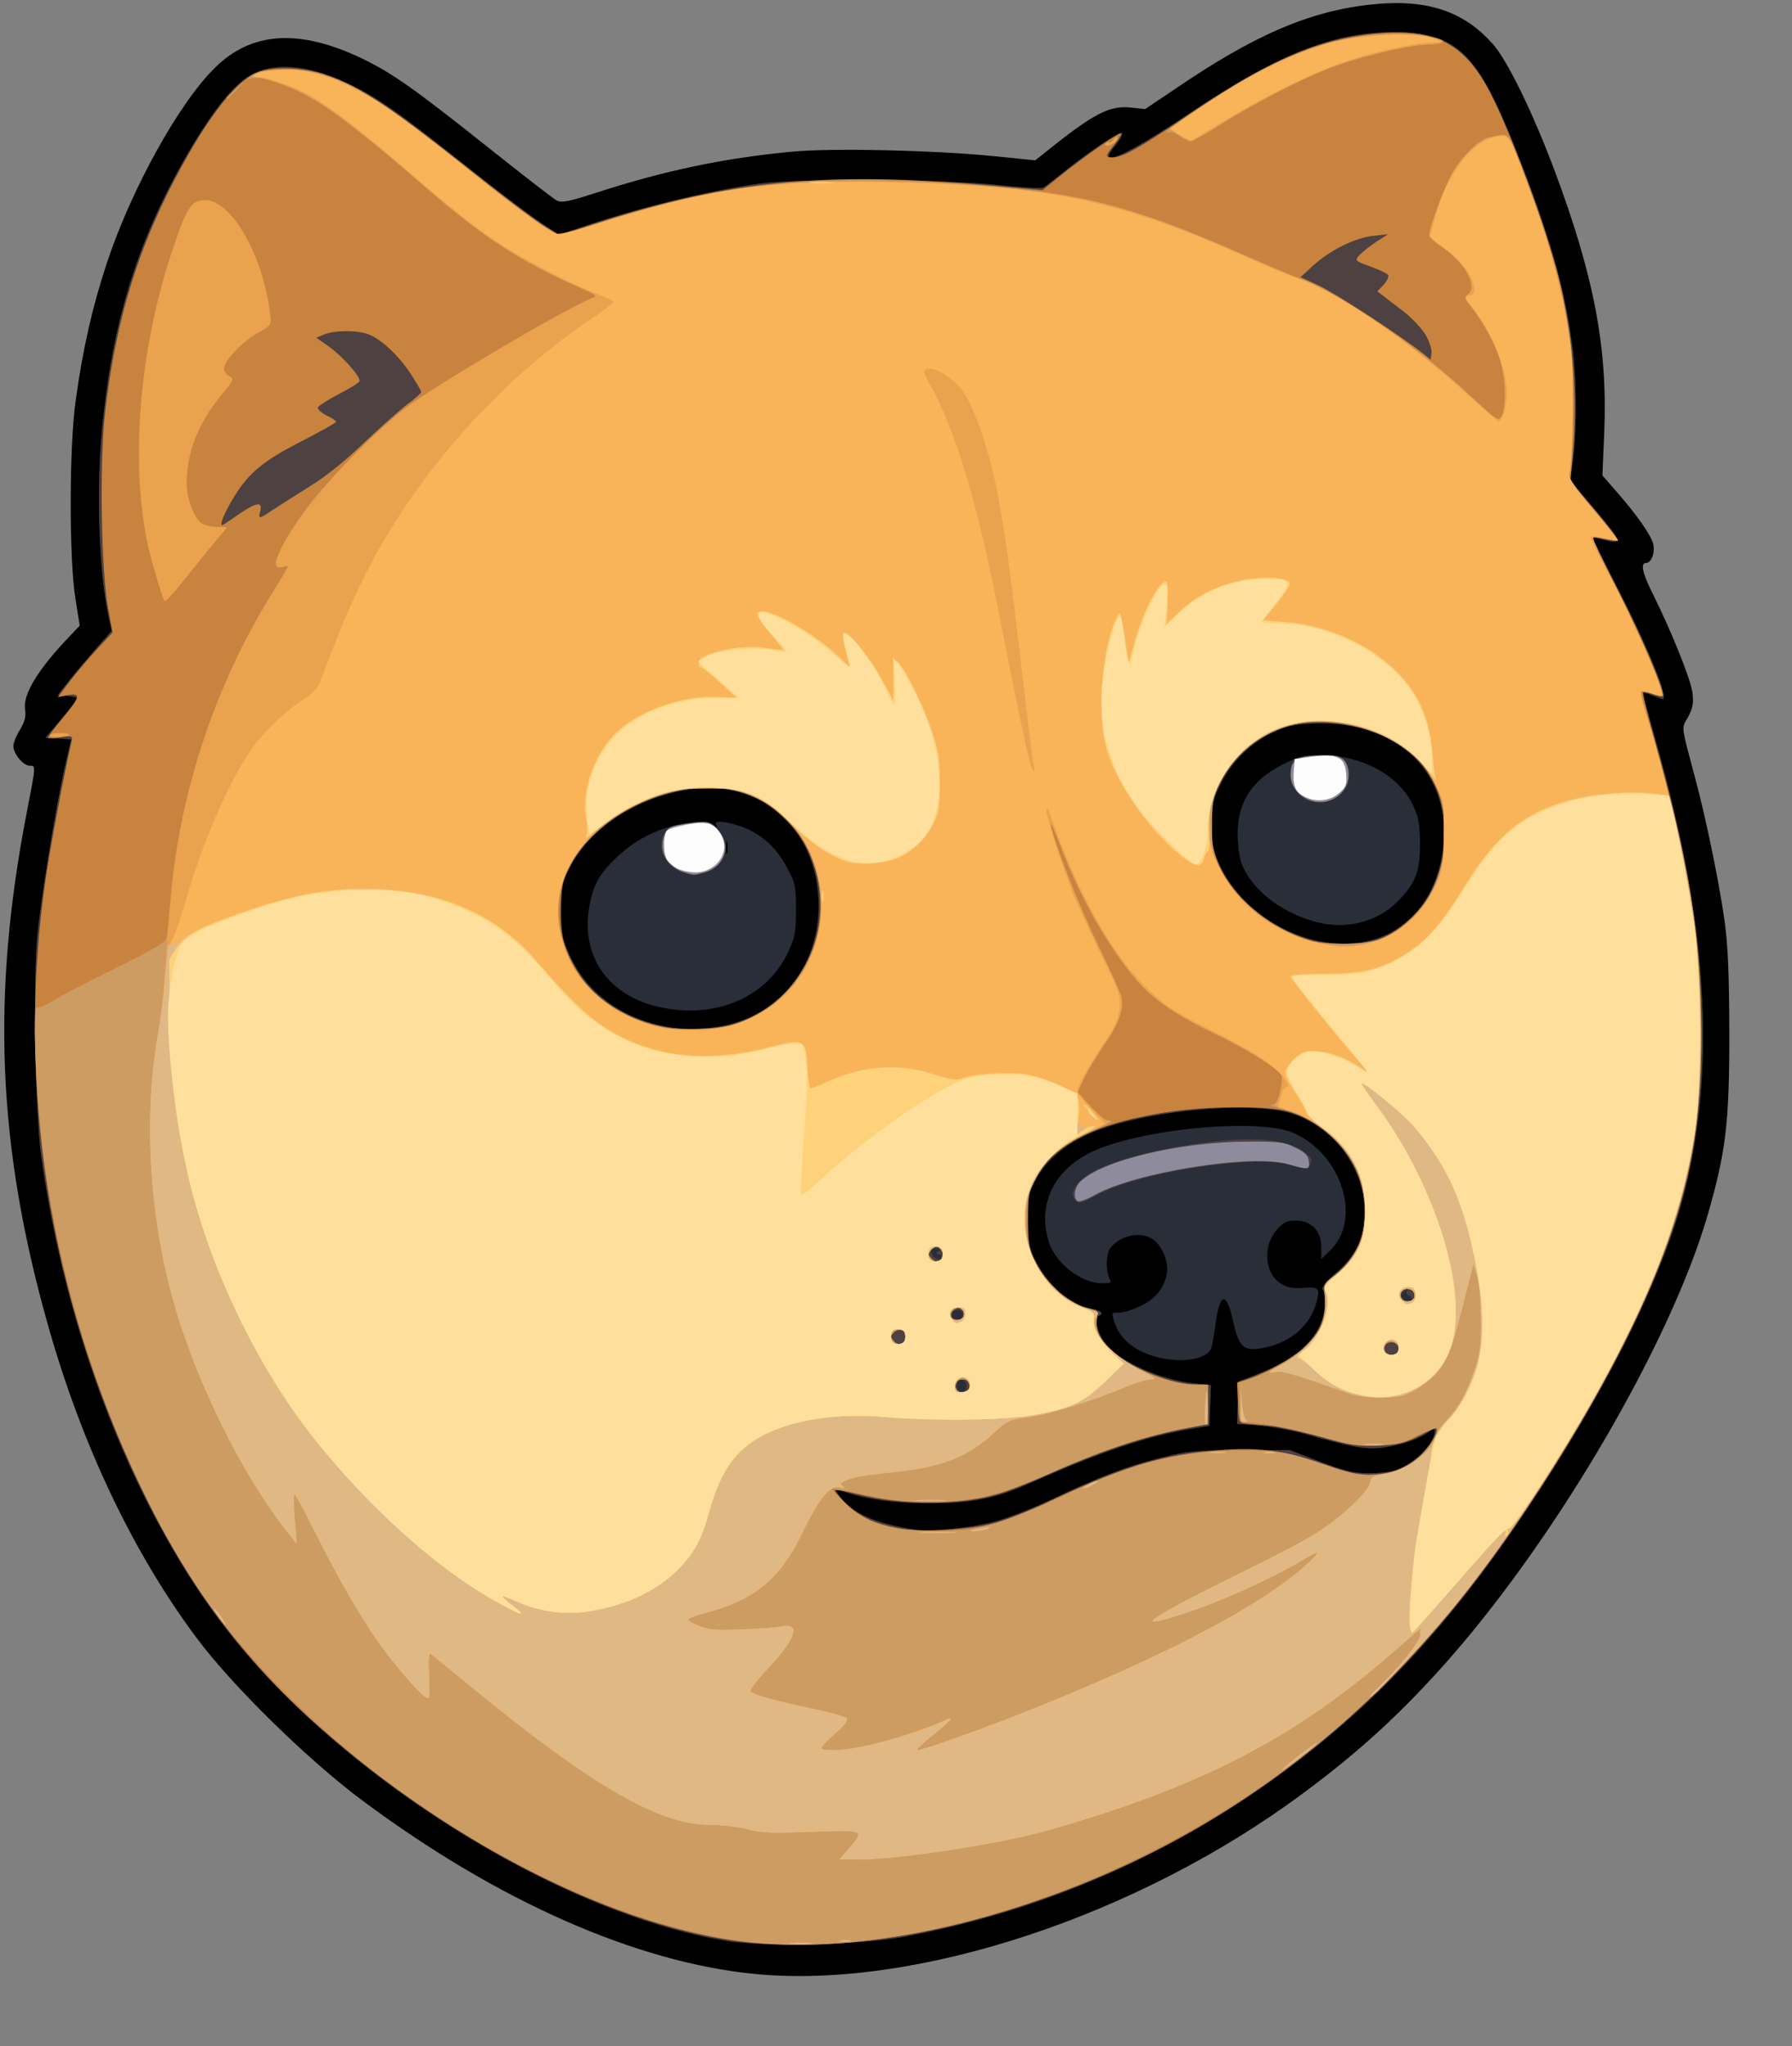 <?xml version="1.0" encoding="utf-8"?>
<!-- Generator: Adobe Illustrator 27.4.0, SVG Export Plug-In . SVG Version: 6.00 Build 0)  -->
<svg version="1.1" baseProfile="tiny" id="Layer_1" xmlns="http://www.w3.org/2000/svg" xmlns:xlink="http://www.w3.org/1999/xlink"
	 x="0px" y="0px" viewBox="0 0 672 767" overflow="visible" xml:space="preserve">
<rect x="0" y="0" width="672" height="767" fill="#808080" stroke="none"/>
<path d="M283.2,739.9c-44.5-4.3-96.7-27.3-147.4-65.1c-20.3-15.1-48.8-43-62.1-60.9c-24.1-32.3-43.4-73.1-56.1-118.6
	C-1,428.8-3.2,372.9,10,304.7c3.5-18,3.5-17.7,1.1-17.7S5,282.5,5,279.6c0-1.1,1.1-3.9,2.5-6.1c1.8-3,2.3-4.9,1.9-7.6
	c-0.9-5.6,4.9-15.1,16.7-27.4l3.8-4l-1.6-10c-2.4-14.4-2.4-57.3,0.1-74.5c2.7-19.5,6.3-35.2,11.7-51.5c9.1-27.5,27-59.9,40.5-73.1
	c13.7-13.6,31.6-14.7,55.1-3.5c11.4,5.5,19.6,11.3,46.9,33c13.2,10.5,24.9,19.6,26.1,20.2c1.9,1,4.2,0.6,15-2.9
	c25.7-8.3,47.7-12.9,72.8-15.3c14.9-1.5,53.7-0.6,75.9,1.6l15.8,1.6l3.8-3c18-14.5,24-17.6,31.9-16.8l5.5,0.6l15.5-10.4
	C474,11.1,495.2,2.8,519,1.3c17.8-1.1,30.7,3.7,40.9,15.3c5.4,6.1,14.9,25.6,22.9,46.9c14.9,39.7,20.1,66.7,18.8,98.4l-0.7,16.3
	l5.4,6.2c7.3,8.3,12.7,16,13.6,19.3c0.9,3.2-0.6,7.3-2.6,7.3c-2.2,0-1.5,3.7,2.6,11.8c7.1,14.3,14.2,32,14.8,37c0.4,4,0.1,5.7-1.7,9
	c-2.5,4.5-2.8,2.2,2.9,23.7c4,15,8.6,37.4,10.8,52.5c1.3,9.7,1.7,19.1,1.8,42.5c0,33.5-1.3,44.1-8,67.5
	c-13.7,47.5-55.9,120-97.2,167c-17.3,19.6-33.1,34.2-54.3,49.9C426.8,718.2,343.4,745.7,283.2,739.9L283.2,739.9z"/>
<path fill="#2A2E39" d="M272.6,727.5c-63.9-10.4-147.5-63.1-190.1-120C49,562.7,24.6,499.3,15.4,433c-2.1-15.8-3-63.8-1.5-81.2
	c1.4-14.6,6.7-47.8,10.4-64.2l2.4-10.5l-4.8-0.3l-4.8-0.3l5.9-7c3.3-3.8,5.9-7.3,6-7.7c0-0.4-1.6-0.8-3.6-1l-3.7-0.3L26,255
	c2.4-3,7-8.4,10.1-12l5.8-6.5l-1.4-6.5c-3.3-15.9-4.3-44.4-2.5-66c3.7-43.3,13.9-75.6,34.5-110c8.2-13.5,14.9-21.7,20.6-25.3
	c8.9-5.5,21.7-4.7,36.7,2.3c11.5,5.4,19.5,10.9,42.5,29.3c10.9,8.7,23.8,18.5,28.5,21.8l8.7,6l9-3.1c21.7-7.3,46.3-13.3,66.5-16.2
	c14-1.9,67.8-1.6,88.8,0.5c9,1,16.9,1.4,17.5,1c0.7-0.4,4.1-3,7.7-5.9c10.1-8.1,21.4-15.6,21.8-14.4c0.2,0.5-1,2.7-2.7,4.7
	c-7.4,8.9,3.6,4.1,27.9-12.2c34.7-23.3,56.6-31.5,80.7-30.3c20.1,1,27.8,9,41.3,42.8c12.4,30.9,18.7,52.7,21.5,73.8
	c1.8,13.4,1.9,31.6,0.4,43l-1.1,8.2l9.5,11.2c10.1,12,10.4,13.2,2.3,10.9c-2-0.5-3.6-0.8-3.6-0.6s4.2,8.6,9.4,18.7
	c11.8,22.8,19.5,41.8,17.1,41.8c-0.3,0-2.1-0.7-4-1.4c-1.9-0.8-3.5-1.2-3.5-0.8c0,0.4,2.3,8.6,5,18.2c21.9,76.6,23.4,136.8,4.7,188
	c-10.7,29.3-28.8,63.3-53,99.5c-28.1,42.1-54.8,71.2-89.2,97c-43.1,32.3-92.4,53.9-145.5,63.6C322.9,728.9,286.1,729.7,272.6,727.5z
	 M372.4,570.5c5.1-1.3,14.8-5.1,22.1-8.5c17.3-8.3,28.3-12.5,41.3-15.7c9.6-2.4,12.6-2.7,29.2-2.7l18.5-0.1l11.5,4.4
	c9.5,3.6,12.7,4.3,18.5,4.3c3.9,0,8.4-0.5,10-1.1c7.4-2.9,14.5-10.1,14.5-14.6c0-1.7-0.1-1.7-1.9-0.1c-2.9,2.7-11.8,5.6-18.5,6.3
	c-6.3,0.5-10.1-0.2-28.1-5.2c-4.9-1.4-12.7-2.8-17.3-3.2l-8.3-0.6l0.3-7.9l0.3-8l7-2.7c12.3-4.8,20.2-11,23.6-18.6
	c2-4.3,2.5-11.5,0.9-13.1c-0.6-0.6,1-2.7,4.9-6.2c8.2-7.2,10.6-12.3,10.6-23.3c0-7.8-0.3-9.1-3.8-16.1
	c-5.7-11.7-15.8-19.4-28.6-21.8c-12.3-2.3-39.1-0.2-57.7,4.5c-16.4,4.2-27.8,11.7-33.2,22c-2.4,4.4-2.7,6.2-2.7,14.5
	c0,7.7,0.4,10.4,2.2,14.3c4.6,10,13.4,17.9,21.4,19.2c3.8,0.7,5.1,1.9,2.8,2.7c-2,0.7-0.2,7,3,10.9c5.3,6.4,20.4,13.1,32.5,14.4
	l6.7,0.7l-0.3,7.6l-0.3,7.6l-7,1.2c-16.6,2.8-32.6,8.1-60,20.2c-13.5,6-22.4,7.7-39,7.6c-13.2,0-24.6-1.8-32.9-5
	c-1.9-0.7-1.9-0.6,0.2,2.3c4.6,6.5,13.6,10.5,28.7,12.7C349.3,574.2,363.4,572.8,372.4,570.5L372.4,570.5z M269,384.9
	c22.6-3.5,38-22,38-45.3c0-28.6-21.3-47.8-48.6-43.7c-20,3-37.6,14.6-45.1,29.9c-2.5,5.1-2.8,6.8-2.8,15.7c0,9.3,0.3,10.5,3.4,17.2
	C222.9,377.9,245.5,388.7,269,384.9L269,384.9z M520.5,350.1c11.1-5.5,18.5-16.6,20.5-30.9c4.1-29-16.5-49.4-48.6-48
	c-7.7,0.3-10.1,0.9-15.5,3.5c-8.2,4.1-15.2,11-19.2,19.3c-2.9,5.8-3.2,7.4-3.2,15.5c0,8.3,0.3,9.6,3.4,15.9
	C469.4,348.2,499.8,360.3,520.5,350.1L520.5,350.1z"/>
<path fill="#2A2E39" d="M434.7,508.9c-8.5-2-14.5-6.6-16.6-12.8c-1.4-4.4-1.5-4.1,1.7-4.1c1.5,0,5.1-1.1,7.9-2.5
	c5.6-2.6,8.8-6.6,9.9-12.3c0.8-4.1-1.9-10.5-5.4-12.8c-4.6-3-12.1-1.4-15.9,3.5c-1.5,2-1.7,8.5-0.3,11.2c1,1.7,0.7,1.9-2.6,1.9
	c-8.1,0-17.8-7.6-20.2-15.9c-4.1-13.5,1.8-26.1,15.5-33c17.8-8.9,63.2-13.3,76.5-7.4c18.1,8.1,25.6,32.4,13.6,44l-3.3,3.2v-4.4
	c0-6.1-3.7-10-9.6-10c-3.4,0-4.6,0.6-6.9,3.2c-5.6,6.2-4.9,16.5,1.3,20.4c2.4,1.5,4.4,1.9,8.4,1.6c5.9-0.4,6.4,0.1,5,5.3
	c-2.3,8.7-9.3,14.9-19.3,17.1c-7.8,1.7-9.7,0.2-11.9-9.5c-2.5-11.5-4.9-11.5-6.6,0c-0.5,3.8-1.2,7.9-1.5,9.2
	C453.5,509.2,444.2,511.1,434.7,508.9L434.7,508.9z"/>
<path fill="#2A2E39" d="M247.4,377.5c-19.3-4.2-29.7-19.1-26.4-37.7c1.5-8.3,3.8-12.3,10.2-18.4c8.1-7.7,17.4-11.9,28.5-13.1
	c4.6-0.4,6.7-0.2,8,0.8c1.4,1.2,1.6,1.2,0.8,0c-1.4-2.3,7.9-0.6,13.7,2.6c5.8,3.2,9.8,7.4,13.5,14.6c2.5,4.6,2.8,6.3,2.8,14.7
	c0,8.3-0.4,10.3-2.8,15.6C287.7,373.8,268.5,382.1,247.4,377.5L247.4,377.5z M272.7,315.8c-0.2-1.3-0.4-0.5-0.4,1.7
	c-0.1,2.2,0.1,3.2,0.4,2.3C272.9,318.8,272.9,317,272.7,315.8z"/>
<path fill="#2A2E39" d="M493.3,345.5c-11.6-3.2-21.1-9.9-26-18.3c-2-3.3-2.7-6.2-3.1-11.7c-0.9-13.6,4.5-22.8,16.9-29
	c5.8-3,7.9-3.5,13.6-3.5c16.2,0,30.2,7.7,35.4,19.3c1.9,4.2,2.4,6.9,2.4,14.2c0,10.4-1.8,14.8-8.6,21.6
	C516.3,345.7,504.3,348.6,493.3,345.5L493.3,345.5z"/>
<path fill="#4E4141" d="M272.6,727.5c-63.9-10.4-147.5-63.1-190.1-120C49,562.7,24.6,499.3,15.4,433c-2.1-15.8-3-63.8-1.5-81.2
	c1.4-14.6,6.7-47.8,10.4-64.2l2.4-10.5l-4.8-0.3l-4.8-0.3l5.9-7c3.3-3.8,5.9-7.3,6-7.7c0-0.4-1.6-0.8-3.6-1l-3.7-0.3L26,255
	c2.4-3,7-8.4,10.1-12l5.8-6.5l-1.4-6.5c-3.3-15.9-4.3-44.4-2.5-66c3.7-43.3,13.9-75.6,34.5-110c8.2-13.5,14.9-21.7,20.6-25.3
	c8.9-5.5,21.7-4.7,36.7,2.3c11.5,5.4,19.5,10.9,42.5,29.3c10.9,8.7,23.8,18.5,28.5,21.8l8.7,6l9-3.1c21.7-7.3,46.3-13.3,66.5-16.2
	c14-1.9,67.8-1.6,88.8,0.5c9,1,16.9,1.4,17.5,1c0.7-0.4,4.1-3,7.7-5.9c10.1-8.1,21.4-15.6,21.8-14.4c0.2,0.5-1,2.7-2.7,4.7
	c-7.4,8.9,3.6,4.1,27.9-12.2c34.7-23.3,56.6-31.5,80.7-30.3c20.1,1,27.8,9,41.3,42.8c12.4,30.9,18.7,52.7,21.5,73.8
	c1.8,13.4,1.9,31.6,0.4,43l-1.1,8.2l9.5,11.2c10.1,12,10.4,13.2,2.3,10.9c-2-0.5-3.6-0.8-3.6-0.6s4.2,8.6,9.4,18.7
	c11.8,22.8,19.5,41.8,17.1,41.8c-0.3,0-2.1-0.7-4-1.4c-1.9-0.8-3.5-1.2-3.5-0.8c0,0.4,2.3,8.6,5,18.2c19.1,66.9,22.6,120.4,10.9,168
	c-7.7,31.3-29.1,74.3-59.2,119.5c-28.1,42.1-54.8,71.2-89.2,97c-43.1,32.3-92.4,53.9-145.5,63.6
	C322.9,728.9,286.1,729.7,272.6,727.5z M372.4,570.5c5.1-1.3,14.8-5.1,22.1-8.5c17.3-8.3,28.3-12.5,41.3-15.7
	c9.6-2.4,12.6-2.7,29.2-2.7l18.5-0.1l11.5,4.4c9.5,3.6,12.7,4.3,18.5,4.3c3.9,0,8.4-0.5,10-1.1c7.4-2.9,14.5-10.1,14.5-14.6
	c0-1.7-0.1-1.7-1.9-0.1c-2.9,2.7-11.8,5.6-18.5,6.3c-6.3,0.5-10.1-0.2-28.1-5.2c-4.9-1.4-12.7-2.8-17.3-3.2l-8.3-0.6l0.3-7.9l0.3-8
	l7-2.7c12.3-4.8,20.2-11,23.6-18.6c2-4.3,2.5-11.5,0.9-13.1c-0.6-0.6,1-2.7,4.9-6.2c6.9-6,9.8-11.5,10.7-19.8
	c1.7-16.5-9.1-33.2-25.6-39.5c-15.7-6-61.1-1.4-79.9,8.1c-8,4-14.5,10-17.9,16.5c-2.4,4.4-2.7,6.2-2.7,14.5c0,7.7,0.4,10.4,2.2,14.3
	c4.6,10,13.4,17.9,21.4,19.2c3.8,0.7,5.1,1.9,2.8,2.7c-2,0.7-0.2,7,3,10.9c5.3,6.4,20.4,13.1,32.5,14.4l6.7,0.7l-0.3,7.6l-0.3,7.6
	l-7,1.2c-16.6,2.8-32.6,8.1-60,20.2c-13.5,6-22.4,7.7-39,7.6c-13.2,0-24.6-1.8-32.9-5c-1.9-0.7-1.9-0.6,0.2,2.3
	c4.6,6.5,13.6,10.5,28.7,12.7C349.3,574.2,363.4,572.8,372.4,570.5z M362.5,519.4c0-1-0.8-2-1.7-2.2c-1.8-0.3-2.6,2.7-1.1,4.2
	C360.9,522.5,362.5,521.4,362.5,519.4L362.5,519.4z M361,492.4c0-0.8-0.9-1.4-2-1.4c-2.2,0-2.8,2.6-0.7,3.3
	C359.9,494.9,361,494.2,361,492.4z M529.4,487.1c0.3-0.5-0.1-1.2-1-1.5s-1.2-1.1-0.8-1.8c0.5-0.9,0.2-0.9-0.9,0.1
	c-1.3,1-1.5,1.7-0.6,2.7C527.4,488.2,528.6,488.4,529.4,487.1L529.4,487.1z M353,471c0-0.5-0.6-1-1.2-1c-0.9,0-0.8-0.4,0.2-1
	c1.2-0.8,1.1-1-0.7-1c-2.5,0-2.6,0.1-1.7,2.4C350.3,472.1,353,472.6,353,471L353,471z M269,384.9c22.6-3.5,38-22,38-45.3
	c0-28.6-21.3-47.8-48.6-43.7c-20,3-37.6,14.6-45.1,29.9c-2.5,5.1-2.8,6.8-2.8,15.7c0,9.3,0.3,10.5,3.4,17.2
	C222.9,377.9,245.5,388.7,269,384.9L269,384.9z M520.5,350.1c11.1-5.5,18.5-16.6,20.5-30.9c4.1-29-16.5-49.4-48.6-48
	c-7.7,0.3-10.1,0.9-15.5,3.5c-8.2,4.1-15.2,11-19.2,19.3c-2.9,5.8-3.2,7.4-3.2,15.5c0,8.3,0.3,9.6,3.4,15.9
	C469.4,348.2,499.8,360.3,520.5,350.1L520.5,350.1z"/>
<path fill="#4E4141" d="M403,449.5c-2-2.4,0.2-6,5.7-9.6c7.7-4.8,25.4-9.5,45.3-11.9c17-2,28.9-0.8,34.7,3.6
	c3.5,2.7,3.7,3.1,2.4,5.3c-0.7,1.1-2.1,1-8.2-0.4c-5.5-1.2-9.5-1.5-15.9-1c-22.5,1.7-44.3,6.5-55,12.1
	C404.6,451.5,404.7,451.5,403,449.5z"/>
<path fill="#4E4141" d="M255.4,326.6c-3.8-1.7-7.4-6.1-7.4-9.2c0-5.2,1.6-7.2,7-8.3c8.2-1.8,10.8-1.4,14.1,1.8
	c5.1,5.2,3.3,12.8-3.7,15.7C261.3,328.3,259.4,328.3,255.4,326.6z"/>
<path fill="#4E4141" d="M490.4,300c-3.5-1.4-6.4-5.9-6.4-9.9c0-5.9,1-6.5,9.9-6.9c7-0.4,8.1-0.2,10,1.7c2.5,2.5,2.8,7.7,0.5,10.9
	C501.4,300.2,495.3,302,490.4,300L490.4,300z"/>
<path fill="#C8833E" d="M276,727.5c-49.8-7-111-39-160.4-83.9c-25.9-23.7-45.6-50.7-62.7-86.1c-34.6-71.8-47-150.8-35.8-228
	c1.7-11.3,6.7-38.4,9.7-51.4c0.5-2.3,0.4-2.4-4.2-1.7c-2.5,0.4-4.6,0.4-4.6,0.1c0-0.4,2.5-3.7,5.5-7.3c6.6-8,7-9.6,1.8-8.6l-3.6,0.7
	l4.7-6.2c2.6-3.4,7.2-8.8,10.3-12.1l5.5-5.9l-1.7-9.3c-2.6-14-3.2-55.1-1.1-73.2c3.7-31.7,10.9-56.8,23.7-82.6
	C75.4,47.5,87,31.6,95.8,27.4c5.4-2.6,17.8-2.3,26.2,0.6c13.5,4.5,24.1,11.7,62.7,42.3c7.8,6.1,16.6,12.7,19.6,14.5l5.5,3.3
	l14.3-4.6c49.8-16,85.8-19.4,148.1-13.9l18.7,1.7l6.8-5.5C406.2,59,419,50,420.2,50c0.6,0-0.4,1.8-2.1,3.9c-3.7,4.6-3.8,5.1-0.8,5.1
	c3.9-0.1,9.7-3.3,29.1-16.4C478,21.3,496,13.9,519.5,12.3c19.7-1.2,30.5,5,39.6,23c7.8,15.2,20.8,50.5,25.4,68.6
	c5.4,21.3,7.2,45,5.2,67.6l-0.8,9l9.2,10.8c5,6,8.9,11,8.6,11.3c-0.2,0.3-2.4,0-4.8-0.5c-2.4-0.5-4.5-0.8-4.7-0.6
	c-0.2,0.1,4,8.7,9.2,18.9c9.6,18.9,18.2,39.3,17.1,40.4c-0.3,0.3-2,0.1-3.7-0.6c-1.8-0.6-3.4-1-3.6-0.7c-0.3,0.3,1.3,7.1,3.6,15.2
	C633.7,324.1,638,351,638,387.2c0,38.4-5.5,64.4-21.2,99.8c-12,27.1-30.6,59.2-52.2,90c-50.5,72-115.5,119.1-195.1,141.5
	C335.8,728,302.6,731.2,276,727.5L276,727.5z M372.3,571.1c4.3-1.1,14-4.9,21.5-8.5c26.4-12.4,40-16.7,59.5-18.7
	c17.3-1.7,26.4-0.7,42.5,4.7c12.1,4.1,14.4,4.6,19.7,4.1c7.4-0.7,12.3-2.7,17.1-6.9c3.3-2.9,7.1-9.4,6.1-10.4
	c-0.2-0.2-3.2,1-6.6,2.8c-5.3,2.7-7.5,3.3-15,3.6c-7.8,0.4-10.2,0-21.7-3.2c-7.1-2-15.8-3.9-19.4-4.2s-7.6-0.7-9-0.8
	c-2.4-0.3-2.5-0.6-2.8-7.8l-0.3-7.6l3.8-1.2c6.4-2.1,16.6-7.6,21-11.4c5.9-5.2,8.6-11.1,8.1-18.5c-0.3-5.9-0.3-6,3.7-9.1
	c8.5-6.7,12-15,11.3-26.6c-1-16-12.7-30.1-28.7-34.8c-7.2-2.1-28.3-2.1-43-0.1c-28.6,4-45,12.1-52.3,25.7c-2,3.7-2.3,5.7-2.3,14.8
	c0,9.1,0.3,11.1,2.5,15.5c1.3,2.8,4.2,7,6.5,9.4c3.9,4.2,12.2,9.1,15.7,9.1c1.3,0,1.6,0.7,1.1,3.3c-0.7,4.3,1.4,8.3,6.4,12.7
	c6.9,6.1,22.1,12,31.1,12h4.2v7.5v7.4l-3.7,0.6c-17.4,3-34.6,8.5-54.8,17.5c-7.1,3.2-16.1,6.8-20,7.9c-14.6,4.4-36,4.4-53,0.1
	c-4.3-1.1-8.1-1.7-8.4-1.4s1.8,2.8,4.6,5.4c5.3,4.9,10.8,7.3,20.1,9C345.4,574.4,363.6,573.4,372.3,571.1L372.3,571.1z M363.3,520.8
	c0.7-2.1-0.4-3.8-2.3-3.8c-2.3,0-3.4,1.6-2.6,3.5C359.1,522.3,362.7,522.5,363.3,520.8z M524.5,505.5c0-2.2-3.1-3.3-4.7-1.7
	c-1.7,1.7-0.1,4.4,2.4,4C523.7,507.6,524.5,506.8,524.5,505.5z M338.4,503.4c2.1-0.8,2-4-0.1-4.8c-0.9-0.4-2.3,0-3.1,0.8
	c-1.3,1.2-1.3,1.8-0.2,3C336.4,504.2,336.3,504.2,338.4,503.4L338.4,503.4z M361.8,492.7c0.2-0.9-0.4-2-1.2-2.3
	c-2.1-0.8-4.6,1.3-3.9,3.2C357.5,495.6,361.4,494.9,361.8,492.7L361.8,492.7z M530.5,485.5c0-2.2-3.1-3.3-4.7-1.7
	c-1.7,1.7-0.1,4.4,2.4,4C529.7,487.6,530.5,486.8,530.5,485.5z M353.7,471.4c0.3-0.8-0.2-2.3-1.1-3.2c-1.5-1.5-1.7-1.5-3.3,0
	c-1.3,1.4-1.4,2-0.3,3.2C350.6,473.4,352.9,473.4,353.7,471.4L353.7,471.4z M271.2,384.9c27.1-5.6,43.1-34.5,33.8-61.3
	c-2.5-7.4-5.9-12.4-12.4-18.3c-6.8-6.2-14.4-9.4-24.1-10c-20.8-1.4-45.3,11.6-54.5,28.9c-2.9,5.4-3.5,7.5-3.8,15
	c-0.5,10.4,1.3,17.2,6.9,25.9C227.2,380.7,250.5,389.2,271.2,384.9L271.2,384.9z M520.2,350.7c6.2-3,13.5-10.3,16.7-16.5
	c5.8-11.4,6.5-28.2,1.7-38.9c-3.7-8-6.6-11.4-13.2-15.8c-12.2-8.1-30.9-11.1-43.7-7c-11.5,3.6-21.5,13.1-25.8,24.5
	c-3.2,8.5-2.4,20.3,2.1,29c6,11.9,19.4,22.5,33.6,26.5c3,0.9,8.4,1.3,14,1.2C513.1,353.5,515.6,353,520.2,350.7L520.2,350.7z
	 M89.9,192.5c6.4-4.3,8.6-4.5,7.7-1c-0.8,3.2-0.4,3.1,4.7-0.4c2.3-1.5,8.5-5.4,13.7-8.7c6.1-3.7,13.4-9.6,20.5-16.4
	c6.1-5.8,13.4-12.3,16.3-14.5c2.9-2.1,5.2-4.2,5.2-4.6c0-0.3-1.7-3.2-3.8-6.5c-4.4-6.8-10.9-13-15.8-15c-4.1-1.7-12.9-1.7-16.9,0
	l-2.9,1.2l4.6,3.2c5,3.5,12.2,11.5,11.6,13.1c-0.1,0.5-3.6,2.7-7.7,4.8c-4.1,2.1-7.6,4.4-7.9,5c-0.2,0.7,1.3,2,3.2,3
	c2,0.9,3.6,2,3.6,2.4s-5.1,3.2-11.2,6.4c-13.3,6.7-19.3,11-24.1,17.4c-4.8,6.4-9.5,16.3-7,14.8C84.3,196.3,87.1,194.5,89.9,192.5
	L89.9,192.5z M534.6,125.5c-1.5-2.4-5.1-6.3-8.2-8.7c-3.1-2.4-6.6-5-7.8-6l-2.1-1.6l2.4-2.5c1.2-1.4,2-3,1.7-3.6
	c-0.4-0.6-3.4-2-6.7-3.2c-5.8-2.1-5.9-2.2-4.2-4.2c1-1.1,3.8-3.3,6.3-5l4.5-2.9l-5.5,0.6c-6.8,0.7-15.9,5.2-22.4,11l-4.9,4.5
	l6.4,2.9c5.9,2.6,32.5,19.9,39.4,25.6l3,2.4l0.3-2.4C537,131,536,127.9,534.6,125.5z"/>
<path fill="#8E8C9C" d="M404.3,450.3c-2-0.7-1.5-5.1,0.7-7.3c8-8,37.3-15,62.8-15.1c12-0.1,13.8,0.2,18,2.3c3.7,1.8,4.8,2.9,5,5.1
	c0.4,3.2-0.1,3.3-7.6,1.1c-13.7-4-57.1,2.9-72.7,11.5C407.8,449.5,404.9,450.5,404.3,450.3z"/>
<path fill="#8E8C9C" d="M256.6,327c-6.4-1.9-9.6-7.6-7.6-13.5c1.2-3.6,2.2-4,11.2-5.1c5.4-0.6,5.8-0.5,8.7,2.4
	c5.6,5.6,3.2,14-4.7,16.2C260,328.1,260.5,328.1,256.6,327z"/>
<path fill="#8E8C9C" d="M490.4,299.6c-4-1.8-6.4-5.2-6.4-9.1c0-5.4,1.9-6.9,9.8-7.3c8.3-0.5,10.9,0.6,11.7,5.1
	C507.1,296.8,498.5,303.2,490.4,299.6z"/>
<path fill="#CC9C63" d="M281,727.9c-40.2-4.5-89.2-26-133.5-58.4c-28.7-21-55.8-48.3-72.3-72.7c-28.3-41.9-50-101-58.1-157.8
	c-3.4-23.7-5.3-62.9-3.1-61.5c0.6,0.4,3.2-0.7,5.8-2.3c2.6-1.7,13.1-7.2,23.5-12.3c14.2-7,18.8-9.7,19.1-11.3
	c0.3-1.2,1.1-9.2,2-17.9c4.1-40.5,17.1-78.6,38.1-112c3-4.9,5.5-9.1,5.5-9.3c0-0.3-0.9-0.3-1.9,0.1c-1.1,0.3-2.2,0.1-2.6-0.5
	c-1.1-1.8,4.8-12.7,12.2-22.5c7.1-9.5,27.3-29.7,36.6-36.8c10.8-8.2,60.6-37.4,69.6-40.9c2.4-0.9,2.1-1.1-4.9-4.2
	c-21.3-9.3-36.1-18.9-56.5-36.6c-21.2-18.4-34.2-28.7-42.5-33.6c-8.1-4.8-19.8-8.9-23-8.1s-2.3-0.3,1.5-1.9
	c4.4-1.8,15.5-1.8,22.8,0.1c13.1,3.4,25.5,11.3,55.4,35.2C195.9,79.7,207.5,88,210,88c0.9,0,6.8-1.8,13.3-3.9
	c40.1-13.5,76.2-18.4,119.8-16.1c58.7,3,77.6,7.2,124.9,28.2c8,3.6,16.3,7.1,18.5,7.8c6.9,2.2,14.9,6.7,28.7,15.9
	c15.6,10.5,23.7,16.9,37,29.2c9.5,8.8,9.7,8.9,11,6.7c1.8-3.2,1.4-14.4-0.7-20.9c-2-6.3-6.2-14-10.5-19.5c-2.8-3.4-2.9-4-1.6-5
	c4-2.9-1-12.1-9.8-17.9c-2.5-1.6-4.6-3.6-4.6-4.4c0-3.1,6.2-19.6,9.3-24.4c3.9-6.1,9.7-11.5,13.2-12.2c7.9-1.6,6.8-2.6,12,10.8
	c10,25.8,16,47.2,18.6,67.1c1.2,9.1,0.8,45.7-0.5,48.6c-0.4,1.1,2.4,5.2,8.9,12.9c5.3,6.2,9.4,11.5,9.3,11.7
	c-0.2,0.1-2.1-0.1-4.3-0.6s-4.5-1-5.2-1c-0.6,0,3.9,10,10.1,22.3c10.5,20.9,17.5,37.7,15.7,37.7c-0.4,0-2.2-0.5-4-1.1
	s-3.4-0.9-3.6-0.7c-0.2,0.2,0.5,3.3,1.5,6.9c4.2,13.5,12.1,44,14.4,55.6c7.7,37.8,8.7,82.8,2.6,113.4c-6.8,33.6-24,71.5-52.8,116.9
	c-38.5,60.4-76.3,99.2-126.4,129.3C398.3,715.4,330.7,733.5,281,727.9L281,727.9z M365.2,572.9c9.4-1.9,18-5,33.8-12.4
	c26.8-12.6,43.6-16.8,67-16.8c14.3,0,17.2,0.5,33.2,6.2c13.8,4.9,24.2,3.7,32.7-3.6c4-3.4,7.9-9.8,6.7-11c-0.2-0.3-3.5,1-7.3,2.9
	c-5.6,2.8-8.1,3.3-14.8,3.6c-5.1,0.2-10-0.3-13.5-1.2c-14.6-4.1-25.1-6.5-31.2-7.1l-6.6-0.6l-0.4-7.3l-0.3-7.3l5-1.7
	c7.4-2.6,17.7-8.9,21.7-13.4c4.5-5,6.1-10,5.6-16.8c-0.5-5.3-0.4-5.4,3.4-8c4.5-3.2,9.4-10.2,10.9-15.8c1.8-6.5,0.6-17.2-2.6-24.3
	c-4.7-10.5-16.2-19.8-28-22.7c-3.3-0.8-5-1.5-3.8-1.5c1.7-0.1,2.3-1.1,3.3-5.1c0.6-2.7,0.9-5.4,0.5-6c-1.7-2.8-13.1-9.9-24.9-15.5
	c-15-7.2-23.2-12.9-29.8-20.6c-10.3-12.1-20.9-30.9-27.9-49.3c-2.1-5.6-3.9-9.6-3.9-9c-0.1,3.7,10.3,30.4,17.4,44.9
	c4.6,9.4,8.7,18.4,9.1,20.2c1,4.8-1,10.2-6.6,18.2c-2.8,4-6.1,9.6-7.4,12.4l-2.4,5l4.7,5.3c3.2,3.6,5.5,5.3,7.2,5.4
	c1.7,0,0.1,1.1-5.2,3.4c-10.1,4.4-16.3,9-20.4,14.9c-4.2,6.1-5.4,10.3-5.4,19.4c0,10.6,2.8,17.3,10.4,24.9c4.9,4.9,7.1,6.4,11.3,7.4
	c5,1.3,5.1,1.4,4.6,4.5c-0.3,1.9,0.1,4.4,1,6.2c4.5,8.7,23.3,18.3,35.9,18.3h4.8v7.3v7.4l-10.7,2.1c-14.3,2.8-29.3,7.9-48.6,16.4
	c-10.6,4.7-18.9,7.6-25,8.9c-12.7,2.6-29.3,2.5-41.7-0.2c-5.2-1.1-10.8-2.3-12.5-2.6l-3-0.5l4.5,4.7c5.4,5.6,10.2,8.2,18.4,10
	C341.9,574.1,358.1,574.4,365.2,572.9L365.2,572.9z M363.4,520.4c0.8-2.1-0.1-3.4-2.4-3.4c-2.2,0-3.4,1.5-2.6,3.5
	C359.1,522.5,362.6,522.4,363.4,520.4z M524.5,505.5c0-2.2-3.1-3.3-4.7-1.7c-1.7,1.7-0.1,4.4,2.4,4
	C523.7,507.6,524.5,506.8,524.5,505.5z M339.8,501.4c0.4-2.7-2.6-4-4.6-2c-1.3,1.3-1.3,1.8-0.2,3.1
	C336.8,504.6,339.4,504,339.8,501.4L339.8,501.4z M361.8,492.7c0.2-0.9-0.4-2-1.2-2.3c-2.1-0.8-4.6,1.3-3.9,3.2
	C357.5,495.6,361.4,494.9,361.8,492.7L361.8,492.7z M530.5,485.5c0-2.2-3.1-3.3-4.7-1.7c-1.7,1.7-0.1,4.4,2.4,4
	C529.7,487.6,530.5,486.8,530.5,485.5z M353.7,471.4c0.3-0.8-0.2-2.3-1.1-3.2c-1.5-1.5-1.7-1.5-3.3,0c-1.3,1.4-1.4,2-0.3,3.2
	C350.6,473.4,352.9,473.4,353.7,471.4L353.7,471.4z M278.2,383.1c21.5-8.4,33.7-31.8,28.4-54.4c-6-25.5-28.4-38.5-54.8-31.8
	c-28.1,7.2-45.9,28.7-41.9,50.7c3.2,17.8,15.6,30.9,34.6,36.6C253.1,386.7,270.3,386.2,278.2,383.1L278.2,383.1z M520.5,350.8
	c13.4-7,21.5-21.8,21.5-39.2c0-21.8-14.7-36.7-39.7-40.6c-18.8-2.9-36.8,6.1-44.9,22.5c-2.6,5.4-2.9,7-2.9,16s0.3,10.6,2.9,16
	c5.7,11.6,18.3,21.9,32.6,26.7C498.5,355,513.8,354.3,520.5,350.8z"/>
<path fill="#CC9C63" d="M442.5,51c-1.6-1.1-3.7-1.7-4.5-1.4c-4.1,1.5,9.7-8.3,24.1-17.1c21.8-13.3,41.3-19.7,60.4-19.8
	c14.7,0,26.2,3.6,12.6,4c-7.8,0.3-26.4,4.8-37.7,9.3c-10.8,4.3-26.8,12.6-39.4,20.5c-5.7,3.6-10.9,6.5-11.5,6.5
	C446,53,444.2,52.1,442.5,51L442.5,51z"/>
<path fill="#CC9C63" d="M85,36.7c0-0.2,1.5-1.6,3.3-3.3l3.2-2.9l-2.9,3.3C85.8,36.8,85,37.5,85,36.7z"/>
<path fill="#EAA24E" d="M318.4,692.8c6-6.9,5.9-6.9-14.1-6.2c-14.8,0.6-18.9,0.4-24.1-1c-3.5-0.9-9.9-1.6-14.1-1.6
	c-18.9,0-44.3-14.7-89.6-51.9c-7.7-6.3-14.4-11.8-15-12.2c-0.7-0.5-0.9,2.4-0.6,8.3c0.3,8.8,0.3,9-1.6,7.7
	c-3.1-2.2-11.9-12.6-17.8-20.9c-6.8-9.7-14.9-23.9-23.6-41.2c-3.8-7.6-7.2-13.8-7.5-13.8s-0.3,4.2,0.1,9.3l0.7,9.2l-3.2-4
	c-14.9-18.5-31.2-49.9-40.3-78c-11.4-34.7-14.5-77.2-8.2-110.5c0.8-4.1,2.1-17.3,2.9-29.2c1.8-25.7,2.9-35.3,6.2-51
	c6.1-29.1,18.2-59.2,33.9-84.1c3-4.9,5.5-9.1,5.5-9.3c0-0.3-0.9-0.3-1.9,0.1c-3.3,1-3.4-1.4-0.2-7.8c6.7-13.5,28.2-37.6,45.9-51.5
	c10.3-8.1,60.5-37.7,70.1-41.4c2.4-0.9,2.1-1.1-4.9-4.2c-21.7-9.5-36.1-18.9-57.9-37.8c-31.5-27.3-43.2-35.4-57-39.4
	c-8.5-2.4-8-3.5,2-4.2c9.5-0.7,17.6,1.3,28.6,6.9c10.8,5.5,17.8,10.4,40.3,28.4c20.8,16.6,32.8,25.4,35.6,26.1
	c1.2,0.3,7.9-1.3,15-3.6c18.2-5.8,33.6-9.7,50.4-12.7c25.4-4.5,73.6-4.4,114,0.3c23.6,2.7,44.4,9,76.4,23.1
	c9.3,4.1,19.9,8.5,23.4,9.9c15.9,6,42.7,24.5,64.4,44.5c9.5,8.8,9.7,8.9,11,6.7c1.8-3.2,1.4-14.4-0.7-20.9c-2-6.3-6.2-14-10.5-19.5
	c-2.8-3.4-2.9-4-1.6-5c4-2.9-1-12.1-9.8-17.9c-2.5-1.6-4.6-3.6-4.6-4.4c0-3.1,6.2-19.6,9.3-24.4c3.9-6.1,9.7-11.5,13.2-12.2
	c7.7-1.6,6.7-2.4,11.4,9.6c15.7,40,20.7,64,19.8,95.9c-0.3,10.2-0.8,19.4-1.2,20.6c-0.5,1.6,1.3,4.4,8.9,13.4
	c5.3,6.2,9.4,11.5,9.3,11.7c-0.2,0.1-1.9-0.2-3.8-0.7c-7.6-2.2-7.6-2.2,2,16.2c8.2,15.8,19.5,41.7,18.6,42.6
	c-0.2,0.2-1.9-0.2-3.9-0.9c-2-0.7-3.8-1-4.1-0.7s0.3,3.4,1.4,6.9c8.9,29.3,15.6,58.5,18.7,81.4c2.5,18.7,2.6,60.6,0.1,76.5
	c-4.5,28.5-12.8,52.2-29.8,85c-15.6,30-40.2,67.9-60,92.4c-10.1,12.4-30.6,34.6-32,34.6c-0.4,0,1.1-1.8,3.6-4.1
	c6.7-6.2,15.8-17.7,15.2-19.3c-0.3-0.7,0-2,0.6-2.7c0.7-0.7-2.8,2.3-7.8,6.7C491.8,646.5,461,664,416,679c-9.6,3.2-22.3,7-28.1,8.4
	c-20.2,4.9-52.6,9.6-66.2,9.6h-6.9L318.4,692.8L318.4,692.8z M337.5,651c7.2-2.3,14.3-4.9,15.8-5.7c5.1-2.6,3.8-0.7-3.4,5
	c-4,3.2-6.6,5.7-5.9,5.7c1.9,0,17.6-5.5,34.5-12c47.2-18.4,83.2-36.1,103.5-51.1c6.3-4.6,13.1-10.9,11.7-10.9
	c-0.3,0-3.4,1.6-6.8,3.7c-10.7,6.2-28.3,14.2-40.6,18.3c-23.4,7.9-18,3.8,19.1-14.5c12.7-6.2,26-13.2,29.4-15.6
	c9.1-6,18.2-14.7,18.9-17.9c0.4-2.4,1.1-2.8,4.9-3.4c8.4-1.1,18.3-8.2,19.8-14.1c0.4-1.5,2.1-4.1,3.7-5.8c4.6-4.6,7.6-9.8,10.6-18.4
	c2.3-6.8,2.7-9.3,2.6-19.8c0-7.3-0.6-13.7-1.4-16.3l-1.4-4.4l-4.3,16.9c-4.6,18.4-6.7,22.4-14,28c-2.3,1.8-5.9,3.7-8,4.3
	c-5.6,1.5-15.1,1.1-20.7-0.8c-19.2-6.9-24.1-8.3-26.6-8c-1.6,0.3-2.9,0.3-2.9,0.1c0-0.1,1.8-1.2,4.1-2.4c5.6-2.8,12.7-9.5,15.1-14.3
	c2.1-4.1,2.8-10.5,1.6-14.1c-0.5-1.6,0.4-2.8,4.5-6c6.8-5.4,10-11.7,10.5-20.8c0.3-3.9-0.1-9.4-0.7-12.4
	c-2.7-11.8-14.9-24.1-27.7-27.9c-4.9-1.5-5.9-2.1-4.8-3.1c1.5-1.5,2.8-8.8,1.9-10.3c-1.7-2.8-13.1-9.9-24.9-15.5
	c-15-7.2-23.2-12.9-29.8-20.6c-10.3-12.1-20.9-30.9-27.9-49.3c-2.1-5.6-3.9-9.6-3.9-9c-0.1,3.7,10.3,30.4,17.4,44.9
	c4.6,9.4,8.7,18.4,9.1,20.2c1,4.8-1,10.2-6.6,18.2c-2.8,4-6.1,9.6-7.4,12.4l-2.4,5l5.1,5.6c2.8,3.1,5.8,5.5,6.7,5.4
	c0.9-0.2,0.5,0.2-0.9,0.9c-17.8,8.2-22.4,11.8-27.2,21.6c-2.9,5.9-3.3,7.6-3.2,14.8c0,7.1,0.4,9,3.2,14.7
	c5.2,10.4,11.8,16,23.1,19.3c1,0.3,1.1,0.7,0.1,1.9c-3.4,4.1,5,14.2,16.5,20c5.7,2.8,6.5,3.5,4.2,3.5c-1.5,0-5.6,1.2-9,2.6
	c-12.4,5.3-28.4,10.3-36.5,11.5c-8,1.1-8.6,1.4-13.5,6c-9.8,9.1-19.6,12.9-38.5,14.8c-11.1,1.2-14.6,1.8-17.6,3.3
	c-1.5,0.8-1.6,1.2-0.5,1.9c1,0.7,0.6,0.8-1.2,0.4c-3.7-0.9-7.8,4.1-14.2,17.4c-8.3,17.1-17.8,24.8-35.9,29.6c-3.8,1-6.8,2.1-6.8,2.6
	c0,0.4,2,1.5,4.5,2.5c3.7,1.4,6.6,1.6,16.7,1.1c6.8-0.3,13.2-0.8,14.3-1.1c1.1-0.4,2.6-0.2,3.4,0.3c2.2,1.4-1.4,7.6-9.2,15.8
	c-3.8,4-6.6,7.7-6.3,8.2c0.8,1.3,8.4,3.4,23,6.5c6.6,1.4,12.4,3,13,3.6c0.8,0.8-0.4,2.4-4.1,5.6c-2.9,2.5-5.3,5.1-5.3,5.6
	C308,657.6,324.2,655.3,337.5,651L337.5,651z M363.7,520.4c0.3-0.8-0.2-2.3-1.1-3.2c-1.5-1.5-1.7-1.5-3.2,0
	c-2.1,2.1-1.1,4.8,1.6,4.8C362.1,522,363.3,521.3,363.7,520.4z M524.7,506.4c0.8-2.1-1.9-4.6-4-3.8c-1.7,0.6-2.3,3.5-1,4.7
	C520.9,508.6,524.1,508,524.7,506.4L524.7,506.4z M339.5,501c0-1.8-0.6-2.6-2.3-2.8c-1.3-0.2-2.5,0.3-2.8,1.2
	c-1,2.6,0.4,4.8,2.8,4.4C338.9,503.6,339.5,502.8,339.5,501L339.5,501z M361.5,492.5c0-2.2-3.1-3.3-4.7-1.7c-1.7,1.7-0.1,4.4,2.4,4
	C360.7,494.6,361.5,493.8,361.5,492.5L361.5,492.5z M530.5,485.5c0-2.2-3.1-3.3-4.7-1.7c-1.7,1.7-0.1,4.4,2.4,4
	C529.7,487.6,530.5,486.8,530.5,485.5z M353.8,470.2c0.4-2.8-2.4-4-4.5-1.9s-0.9,4.9,1.9,4.5C352.7,472.6,353.6,471.7,353.8,470.2z
	 M282.3,381.2c5.9-2.9,9.9-5.7,12.9-9c21.2-23.7,15.2-60.6-12-73.5c-6.3-3-7.3-3.2-18.2-3.2c-9.9,0.1-12.5,0.4-18.8,2.7
	c-25.9,9.3-40.3,29.3-36.2,50.1c3.4,17.7,16.2,31,35,36.2c3.8,1,9,1.4,17.2,1.2C273.6,385.4,274,385.3,282.3,381.2L282.3,381.2z
	 M517,352.5c6.2-2.2,13.3-7.8,17.3-13.7c5.9-8.7,7.1-12.8,7.1-26.3c0.1-11.6,0-12.3-3.2-18.7c-5.5-11.2-16.8-19.2-31.7-22.3
	c-9-1.9-14.6-1.9-22,0c-12.7,3.4-22.1,11.2-27.8,23.3c-2.7,5.7-3.1,7.8-3.1,14.8c0,7.4,0.3,8.9,3.7,15.7
	C468,346.9,496.3,359.8,517,352.5L517,352.5z"/>
<path fill="#EAA24E" d="M19,275.4c0.8-0.9,7-0.8,7,0.1c0,0.2-1.8,0.5-3.9,0.7C19.3,276.4,18.4,276.2,19,275.4L19,275.4z"/>
<path fill="#EAA24E" d="M61.7,225.3c-1-1.7-4.7-14.2-6.1-20.3c-6.9-30.8-3.5-73.6,8.9-110.8C70,77.7,71.8,75,76.9,75
	c10,0,21.8,20.8,24.4,42.7c0.5,4.2,0.5,4.2-4.8,7.2c-5.7,3.2-12.5,10.4-12.5,13.2c0,1,0.9,2.3,2,2.9c1.9,1,1.7,1.4-3,7.1
	c-8.6,10.3-13,21.6-13,32.9c0,5.8,2.5,12.5,5.4,15c1,0.8,3.6,1.4,5.7,1.5c2.1,0,3.9,0.1,3.9,0.2c0,0.2-2.4,3.1-5.3,6.5
	c-2.9,3.5-8,9.8-11.4,14.1S62,225.7,61.7,225.3z"/>
<path fill="#EAA24E" d="M414.6,53.8c0.3-0.5,0.8-0.7,1.2-0.4c0.3,0.3,1.1-0.2,1.8-1.2c0.8-0.9,1.4-1.2,1.4-0.5
	c0,1.3-1.7,2.6-3.8,2.9C414.6,54.7,414.3,54.4,414.6,53.8z"/>
<path fill="#EAA24E" d="M442.3,50.9c-1.8-1.2-3-2.6-2.7-3.1c0.4-0.6,6.4-4.8,13.4-9.4c27.4-17.9,48.1-25.5,70-25.6
	c13.6-0.1,24.8,3.5,12.2,3.9c-7.9,0.3-26.5,4.8-37.8,9.3c-10.8,4.3-26.8,12.6-39.4,20.5c-5.7,3.6-10.9,6.5-11.5,6.5
	C446,53,444,52,442.3,50.9L442.3,50.9z"/>
<path fill="#F9B459" d="M318.4,692.8c6-6.9,5.9-6.9-14.1-6.2c-14.8,0.6-18.9,0.4-24.1-1c-3.5-0.9-9.9-1.6-14.1-1.6
	c-18.9,0-44.3-14.7-89.6-51.9c-7.7-6.3-14.4-11.8-15-12.2c-0.7-0.5-0.9,2.4-0.6,8.3c0.3,8.8,0.3,9-1.6,7.7
	c-3.1-2.2-11.9-12.6-17.8-20.9c-6.8-9.7-14.9-23.9-23.6-41.2c-3.8-7.6-7.2-13.8-7.5-13.8s-0.3,4.2,0.1,9.3l0.7,9.2l-3.2-4
	c-14.9-18.5-31.2-49.9-40.3-78c-11.5-34.9-14.5-76.6-8.1-110.9c0.8-4.4,1.9-13.1,2.3-19.3c0.6-7.9,1.3-12,2.5-13.8
	c1-1.5,3.3-8.1,5.2-14.7c6.5-22.8,16.9-46.4,25.8-58.5c4.5-6.1,13-13.9,19.9-18.1c2.5-1.6,4.1-3.6,5.3-7
	c10.2-27.8,18.6-45.1,30.8-63.5c18.5-27.9,44-53.6,70.9-71.6c4.2-2.8,7.7-5.5,7.7-5.9s-2.8-1.8-6.2-3.1c-12.2-4.7-31.5-15-41.8-22.4
	c-5.8-4.1-18.1-14.1-27.5-22.3c-17.4-15.1-29.4-24.5-37.3-29.1c-5.7-3.4-16.5-7.3-19.9-7.3c-5.4,0-0.5-2.2,6-2.7
	c9.6-0.8,18.5,1.3,29,6.6c11.2,5.7,18.6,11,43.3,30.7C196.5,80.3,207.3,88,209.7,88c0.8,0,7.9-2,15.6-4.5
	c41.4-13,63-16.1,108.1-15.2c58.2,1.1,85.7,6.7,130.1,26.4c9.9,4.4,19.8,8.6,22,9.3c15.4,4.9,42.4,23.3,65.9,44.9
	c5.5,5,10.3,9.1,10.7,9.1s1.2-1.4,1.8-3.1c3.5-10-1.6-26.7-12-40c-2.8-3.6-2.8-3.7-0.8-4.2c1.9-0.5,2.1-1.1,1.5-3.9
	c-0.8-4.2-4.9-9.3-11.3-14.1l-5.1-3.9l1.8-6.6c2.7-9.7,4.7-13.9,9.6-20.9c4.6-6.4,10.5-10.3,15.6-10.3c2.5,0,3,0.9,7.6,12.8
	c9.8,25.1,16,48,18.3,67.6c1.2,9.9,0.7,41.9-0.6,46.2c-0.5,1.6,1.4,4.5,8.9,13.4c5.3,6.3,9.4,11.5,9.3,11.6
	c-0.1,0.1-2.3-0.3-4.9-0.8c-2.7-0.6-5-0.9-5.3-0.6c-0.3,0.2,2.3,5.6,5.7,11.9c10.9,20.2,22.1,46,20.6,47.4c-0.2,0.3-1.8-0.1-3.6-0.7
	c-1.7-0.7-3.4-0.9-3.8-0.6c-0.3,0.4,0.3,3.5,1.4,7c7.7,23.8,15.7,58.3,18.8,81.3c2.5,18.7,2.6,60.6,0.1,76.5
	c-4.5,28.5-12.8,52.2-29.8,85c-15.6,30-40.2,67.9-60,92.4c-10.1,12.4-30.6,34.6-32,34.6c-0.4,0,1.1-1.8,3.6-4.1
	c6.7-6.2,15.8-17.7,15.2-19.3c-0.3-0.7,0-2,0.6-2.7c0.7-0.7-2.8,2.3-7.8,6.7C491.8,646.5,461,664,416,679c-9.6,3.2-22.3,7-28.1,8.4
	c-20.2,4.9-52.6,9.6-66.2,9.6h-6.9L318.4,692.8L318.4,692.8z M337.5,651c7.2-2.3,14.3-4.9,15.8-5.7c5.1-2.6,3.8-0.7-3.4,5
	c-4,3.2-6.6,5.7-5.9,5.7c1.9,0,17.6-5.5,34.5-12c47.2-18.4,83.2-36.1,103.5-51.1c6.3-4.6,13.1-10.9,11.7-10.9
	c-0.3,0-3.4,1.6-6.8,3.7c-10.7,6.2-28.3,14.2-40.6,18.3c-23.4,7.9-18,3.8,19.1-14.5c12.7-6.2,26-13.2,29.4-15.6
	c9.1-6,18.2-14.7,18.9-17.9c0.4-2.4,1.1-2.8,4.9-3.4c8.4-1.1,18.3-8.2,19.8-14.1c0.4-1.5,2.1-4.1,3.7-5.8c4.6-4.6,7.6-9.8,10.6-18.4
	c2.3-6.8,2.7-9.3,2.6-19.8c0-7.3-0.6-13.7-1.4-16.3l-1.4-4.4l-4.3,16.9c-4.6,18.4-6.7,22.4-14,28c-2.3,1.8-5.9,3.7-8,4.3
	c-5.6,1.5-15.1,1.1-20.7-0.8c-19.2-6.9-24.1-8.3-26.6-8c-1.6,0.3-2.9,0.3-2.9,0.1c0-0.1,1.8-1.2,4.1-2.4c5.6-2.8,12.7-9.5,15.1-14.3
	c2.1-4.1,2.8-10.5,1.6-14.1c-0.5-1.6,0.4-2.8,4.5-6c6.8-5.4,10-11.7,10.5-20.8c0.6-9.6-1.2-16.5-6-23.7c-4.6-7-13.7-14-21.4-16.5
	l-5.1-1.6l1.1-4c0.6-2.5,1.5-3.8,2.3-3.5c0.7,0.3,0.5-0.7-0.6-2.5c-3-4.9-11.5-10.6-28-18.8c-12.8-6.3-16.6-8.8-22.8-14.5
	c-14.1-13.1-27.5-37.1-37.9-67.5c-0.2-0.8-0.7-1.1-1-0.8c-0.7,0.7,6,21.7,10.2,32.2c1.8,4.4,6.5,14.6,10.4,22.6
	c6.7,13.4,7.1,14.8,6.8,19.7c-0.4,4.4-1.4,6.6-6,13.5c-5.8,8.5-9.8,15.8-9.8,17.8c0,0.7,2.3,3.7,5.2,6.7l5.1,5.4l-7.1,3.6
	c-9.9,4.8-15.4,9.9-19.4,18c-2.9,5.9-3.3,7.6-3.2,14.8c0,7.1,0.4,9,3.2,14.7c5.2,10.4,11.8,16,23.1,19.3c1,0.3,1.1,0.7,0.1,1.9
	c-3.4,4.1,5,14.2,16.5,20c5.7,2.8,6.5,3.5,4.2,3.5c-1.5,0-5.6,1.2-9,2.6c-12.4,5.3-28.4,10.3-36.5,11.5c-8,1.1-8.6,1.4-13.5,6
	c-9.8,9.1-19.6,12.9-38.5,14.8c-11.1,1.2-14.6,1.8-17.6,3.3c-1.5,0.8-1.6,1.2-0.5,1.9c1,0.7,0.6,0.8-1.2,0.4
	c-3.7-0.9-7.8,4.1-14.2,17.4c-8.3,17.1-17.8,24.8-35.9,29.6c-3.8,1-6.8,2.1-6.8,2.6c0,0.4,2,1.5,4.5,2.5c3.7,1.4,6.6,1.6,16.7,1.1
	c6.8-0.3,13.2-0.8,14.3-1.1c1.1-0.4,2.6-0.2,3.4,0.3c2.2,1.4-1.4,7.6-9.2,15.8c-3.8,4-6.6,7.7-6.3,8.2c0.8,1.3,8.4,3.4,23,6.5
	c6.6,1.4,12.4,3,13,3.6c0.8,0.8-0.4,2.4-4.1,5.6c-2.9,2.5-5.3,5.1-5.3,5.6C308,657.6,324.2,655.3,337.5,651L337.5,651z M363.7,520.4
	c0.3-0.8-0.2-2.3-1.1-3.2c-1.5-1.5-1.7-1.5-3.2,0c-2.1,2.1-1.1,4.8,1.6,4.8C362.1,522,363.3,521.3,363.7,520.4z M524.7,506.4
	c0.8-2.1-1.9-4.6-4-3.8c-1.7,0.6-2.3,3.5-1,4.7C520.9,508.6,524.1,508,524.7,506.4L524.7,506.4z M339.5,501c0-1.8-0.6-2.6-2.3-2.8
	c-1.3-0.2-2.5,0.3-2.8,1.2c-1,2.6,0.4,4.8,2.8,4.4C338.9,503.6,339.5,502.8,339.5,501L339.5,501z M361.5,492.5
	c0-2.2-3.1-3.3-4.7-1.7c-1.7,1.7-0.1,4.4,2.4,4C360.7,494.6,361.5,493.8,361.5,492.5L361.5,492.5z M530.5,485.5
	c0-2.2-3.1-3.3-4.7-1.7c-1.7,1.7-0.1,4.4,2.4,4C529.7,487.6,530.5,486.8,530.5,485.5z M353.8,470.2c0.4-2.8-2.4-4-4.5-1.9
	s-0.9,4.9,1.9,4.5C352.7,472.6,353.6,471.7,353.8,470.2z M282.6,381.1c16-7.9,25.4-23.4,25.4-41.5c0-18.4-9.2-33.5-24.7-40.9
	c-6.5-3-7.4-3.2-18.3-3.2c-9.9,0.1-12.5,0.4-18.8,2.7c-31.5,11.4-45,37.7-32.1,62.9c6.6,13,22.5,23.1,38.9,24.8
	C264.7,387,273.4,385.6,282.6,381.1z M513.5,353.5c11.3-2.9,21.1-11.9,25.7-23.4c1.9-4.7,2.3-7.5,2.3-17.6c0-11.6-0.1-12.3-3.3-18.7
	c-5.5-11.2-16.8-19.2-31.7-22.3c-9-1.9-14.6-1.9-22,0c-12.7,3.4-22.1,11.2-27.8,23.3c-2.7,5.7-3.1,7.8-3.1,14.8
	c0,7.4,0.3,8.9,3.6,15.6c7.2,14.3,20.7,24.6,37.3,28.3C502.6,355.3,506.5,355.3,513.5,353.5L513.5,353.5z M387.6,286.5
	c-0.4-1.4-2.2-16.3-4.2-33.2c-4.5-39.4-6.9-56.9-10-71.7c-3.1-14.5-8.1-28.8-12.2-34.8c-3.4-4.9-10.8-9.5-13.6-8.5
	c-1.6,0.6-1.4,1.4,1.9,7.2c8.6,15.5,17,43.2,24.5,81.3c6.8,34.6,10.8,53.9,12.1,58.5C387.2,289.4,388.6,290.5,387.6,286.5
	L387.6,286.5z"/>
<path fill="#F9B459" d="M442.5,50.6l-3.8-2.3l9.4-6.5c18.7-12.9,34.1-20.8,49.4-25.4c11.5-3.4,33.8-4.6,39.5-2.1l3.5,1.5l-3.8,0.1
	c-6.1,0.1-22.8,3.8-32.4,7.2c-12.3,4.3-28.5,12.2-43.8,21.3c-7.1,4.3-13.3,8-13.6,8.2C446.6,52.7,444.6,51.9,442.5,50.6L442.5,50.6z
	"/>
<path fill="#E0B883" d="M296.7,728.3c1.8-0.2,5-0.2,7,0c2.1,0.2,0.7,0.4-3.2,0.4C296.7,728.7,295,728.5,296.7,728.3z"/>
<path fill="#E0B883" d="M315.3,727.3c0.9-0.2,2.5-0.2,3.5,0c0.9,0.3,0.1,0.5-1.8,0.5S314.3,727.6,315.3,727.3z"/>
<path fill="#E0B883" d="M318.4,692.8c6-6.9,5.9-6.9-14.1-6.2c-14.8,0.6-18.9,0.4-24.1-1c-3.5-0.9-9.9-1.6-14.1-1.6
	c-18.9,0-44.3-14.7-89.6-51.9c-7.7-6.3-14.4-11.8-15-12.2c-0.7-0.5-0.9,2.4-0.6,8.3c0.3,8.8,0.3,9-1.6,7.7
	c-3.1-2.2-11.9-12.6-17.8-20.9c-6.8-9.7-14.9-23.9-23.6-41.2c-3.8-7.6-7.2-13.8-7.5-13.8s-0.3,4.2,0.1,9.3l0.7,9.2l-3.2-4
	c-14.9-18.5-31.2-49.9-40.3-78c-11.5-34.9-14.5-76.6-8.1-110.9c0.8-4.4,1.9-13.3,2.4-19.6c0.5-6.3,0.9-11.6,0.9-11.7
	c0.1-0.2,0.9-0.3,1.9-0.3c1.1,0,2.7-0.9,3.6-1.9c4.1-4.5,33.9-14.9,50.5-17.6c14.5-2.5,32.4-1.7,44.4,1.9
	c15.9,4.7,28.1,12.4,37.8,23.7c11.2,13.1,18.6,20.3,25.1,24.6c17.7,11.5,38.2,14.1,62.6,7.7c12.9-3.3,13.5-3,14,8.1
	c0.2,4.1,0.8,7.5,1.2,7.5c0.4,0,3.2-1.1,6.1-2.5c13.6-6.1,26.7-7.1,39.9-2.9c6.9,2.1,8.7,2.4,11.3,1.4c1.8-0.6,7-1.4,11.7-1.7
	c9.8-0.6,18.3,1.1,26.4,5.5l5.1,2.7l-0.2,5.5c-0.1,6.1,0.7,7.1,5.2,6.4c2.2-0.4,1.3,0.3-3.3,2.7c-9.2,4.7-14.6,9.9-18.4,17.7
	c-2.9,5.9-3.3,7.6-3.2,14.8c0,7.1,0.4,9,3.2,14.7c5.2,10.4,11.8,16,23.1,19.3c1,0.3,1.1,0.7,0.1,1.9c-3.4,4.1,5,14.2,16.5,20
	c5.7,2.8,6.5,3.5,4.2,3.5c-1.5,0-5.6,1.2-9,2.6c-12.4,5.3-28.4,10.3-36.5,11.5c-8,1.1-8.6,1.4-13.5,6c-9.8,9.1-19.6,12.9-38.5,14.8
	c-11.1,1.2-14.6,1.8-17.6,3.3c-1.5,0.8-1.6,1.2-0.5,1.9c1,0.7,0.6,0.8-1.2,0.4c-3.7-0.9-7.8,4.1-14.2,17.4
	c-8.3,17.1-17.8,24.8-35.9,29.6c-3.8,1-6.8,2.1-6.8,2.6c0,0.4,2,1.5,4.5,2.5c3.7,1.4,6.6,1.6,16.7,1.1c6.8-0.3,13.2-0.8,14.3-1.1
	c1.1-0.4,2.6-0.2,3.4,0.3c2.2,1.4-1.4,7.6-9.2,15.8c-3.8,4-6.6,7.7-6.3,8.2c0.8,1.3,8.4,3.4,23,6.5c6.6,1.4,12.4,3,13,3.6
	c0.8,0.8-0.4,2.4-4.1,5.6c-2.9,2.5-5.3,5.1-5.3,5.6c0,0.7,2.8,0.9,8.3,0.6c7.9-0.6,29.5-6.6,37-10.5c5.1-2.6,3.8-0.7-3.4,5
	c-4,3.2-6.6,5.7-5.9,5.7c1.9,0,17.6-5.5,34.5-12c47.2-18.4,83.2-36.1,103.5-51.1c6.3-4.6,13.1-10.9,11.7-10.9
	c-0.3,0-3.4,1.6-6.8,3.7c-10.7,6.2-28.3,14.2-40.6,18.3c-23.4,7.9-18,3.8,19.1-14.5c12.7-6.2,26-13.2,29.4-15.6
	c9.1-6,18.2-14.7,18.9-17.9c0.4-2.4,1.1-2.8,4.9-3.4c8.4-1.1,18.3-8.2,19.8-14.1c0.4-1.5,2.1-4.1,3.7-5.8c4.6-4.6,7.6-9.8,10.6-18.4
	c2.3-6.8,2.7-9.3,2.6-19.8c0-7.3-0.6-13.7-1.4-16.3l-1.4-4.4l-4.3,16.9c-4.6,18.4-6.7,22.4-14,28c-2.3,1.8-5.9,3.7-8,4.3
	c-5.6,1.5-15.1,1.1-20.7-0.8c-19.2-6.9-24.1-8.3-26.6-8c-1.6,0.3-2.9,0.3-2.9,0.1c0-0.1,1.8-1.2,4.1-2.4c5.6-2.8,12.7-9.5,15.1-14.3
	c2.1-4.1,2.8-10.5,1.6-14.1c-0.5-1.6,0.4-2.8,4.5-6c6.8-5.4,10-11.7,10.5-20.8c0.3-3.9-0.1-9.4-0.7-12.4c-1.7-7.3-8-16.4-14.8-21.3
	c-3.7-2.6-6.2-5.4-7.4-8c-1-2.2-3-5.5-4.4-7.4c-3.3-4.4-3.2-6.8,0.7-10.6c3-3,3.5-3.2,8.9-2.8c3.9,0.3,7.8,1.4,11.9,3.6l6.1,3.1
	l-4.3-5.2c-2.3-2.9-8.7-10.4-14-16.8c-5.4-6.4-9.8-12.1-9.8-12.7c0-0.9,3.7-1.2,12.4-1.2c14.6,0,21.9-1.8,31.2-7.8
	c7.7-5,13-11.1,21.7-25.2c11.6-18.9,21.7-27.2,39.2-32.2c6.6-1.9,10.5-2.3,22.3-2.3c11,0,14.5,0.3,15.1,1.4
	c1.1,1.7,6.8,28.9,8.6,41.2c4,26.1,4.4,62.7,1,84.9c-3.1,19.8-9.1,40.1-18.1,60.3c-15.9,35.8-45.7,84.2-71.5,116.1
	c-10.1,12.4-30.6,34.6-32,34.6c-0.4,0,1.1-1.8,3.6-4.1c6.7-6.2,15.8-17.7,15.2-19.3c-0.3-0.7,0-2,0.6-2.7c0.7-0.7-2.8,2.3-7.8,6.7
	C491.8,646.5,461,664,416,679c-9.6,3.2-22.3,7-28.1,8.4c-20.2,4.9-52.6,9.6-66.2,9.6h-6.9L318.4,692.8L318.4,692.8z M363.7,520.4
	c0.3-0.8-0.2-2.3-1.1-3.2c-1.5-1.5-1.7-1.5-3.2,0c-2.1,2.1-1.1,4.8,1.6,4.8C362.1,522,363.3,521.3,363.7,520.4z M524.7,506.4
	c0.8-2.1-1.9-4.6-4-3.8c-1.7,0.6-2.3,3.5-1,4.7C520.9,508.6,524.1,508,524.7,506.4L524.7,506.4z M339.5,501c0-1.8-0.6-2.6-2.3-2.8
	c-1.3-0.2-2.5,0.3-2.8,1.2c-1,2.6,0.4,4.8,2.8,4.4C338.9,503.6,339.5,502.8,339.5,501L339.5,501z M361.5,492.5
	c0-2.2-3.1-3.3-4.7-1.7c-1.7,1.7-0.1,4.4,2.4,4C360.7,494.6,361.5,493.8,361.5,492.5L361.5,492.5z M530.5,485.5
	c0-2.2-3.1-3.3-4.7-1.7c-1.7,1.7-0.1,4.4,2.4,4C529.7,487.6,530.5,486.8,530.5,485.5z M353.8,470.2c0.4-2.8-2.4-4-4.5-1.9
	s-0.9,4.9,1.9,4.5C352.7,472.6,353.6,471.7,353.8,470.2z"/>
<path fill="#E0B883" d="M481.5,662.6c4.5-4,12.5-10,12.5-9.3c0,0.3-3.7,3.2-8.2,6.7C481.2,663.4,479.3,664.6,481.5,662.6z"/>
<path fill="#E0B883" d="M82,606c-1.2-1.6-1.9-3-1.6-3c0.2,0,1.4,1.4,2.6,3c1.2,1.7,1.9,3,1.6,3C84.4,609,83.2,607.7,82,606z"/>
<path fill="#E0B883" d="M345.8,574.3c3.4-0.2,8.8-0.2,12,0c3.1,0.2,0.3,0.3-6.3,0.3C344.9,574.6,342.3,574.5,345.8,574.3z"/>
<path fill="#E0B883" d="M364.1,573.6c0.2-0.2,2.2-0.6,4.4-0.9c2.8-0.5,3.4-0.4,2,0.3C368.6,573.8,363.2,574.4,364.1,573.6
	L364.1,573.6z"/>
<path fill="#E0B883" d="M343.8,562.3c2.9-0.2,7.4-0.2,10,0s0.2,0.3-5.3,0.3S340.9,562.5,343.8,562.3z"/>
<path fill="#E0B883" d="M408,556.5c1.4-0.8,3-1.4,3.5-1.4c0.6,0-0.1,0.6-1.5,1.4c-1.4,0.8-2.9,1.4-3.5,1.4
	C406,557.9,406.6,557.3,408,556.5z"/>
<path fill="#E0B883" d="M454.3,544.3c1.5-0.2,3.7-0.2,5,0c1.2,0.2,0,0.4-2.8,0.4C453.8,544.7,452.7,544.5,454.3,544.3z"/>
<path fill="#E0B883" d="M474.3,544.3c0.9-0.2,2.5-0.2,3.5,0c0.9,0.3,0.1,0.5-1.8,0.5S473.3,544.6,474.3,544.3z"/>
<path fill="#E0B883" d="M511.8,541.3c1.7-0.2,4.7-0.2,6.5,0c1.7,0.2,0.3,0.4-3.3,0.4C511.4,541.7,510,541.5,511.8,541.3z"/>
<path fill="#E0B883" d="M451.8,528.8c0.5-8.9,0.9-9.7,1.1-2c0,3.9-0.2,7.2-0.6,7.2C451.8,534,451.6,531.6,451.8,528.8z"/>
<path fill="#E0B883" d="M465.2,526.3l0.2-6.8l0.3,6c0.2,3.3,1,6.3,1.6,6.7c0.8,0.5,0.6,0.8-0.5,0.8C465.2,533,465,532.1,465.2,526.3
	z"/>
<path fill="#E0B883" d="M409.2,418.8c-0.7-0.7-1.2-1.7-1.2-2.4c0-0.7-0.6-1.5-1.2-1.7c-0.7-0.3-0.8-0.6-0.2-0.6
	c0.5-0.1,2,1.3,3.2,2.9C412,419.9,411.6,421.2,409.2,418.8L409.2,418.8z"/>
<path fill="#E0B883" d="M442.8,320.7c-12.9-10.5-24.7-27.9-28.2-41.3c-3-11.7-1.5-34.1,3.1-45.6c0.8-2.1,1.8-3.8,2.2-3.8
	c0.4,0,1.3,4.2,2,9.2l1.3,9.3l2.4-8.3c3.4-11.8,8.9-22.2,11.7-22.2c0.5,0,0.8,3.3,0.6,7.9l-0.4,7.9l5.3-5
	c6.4-6.1,15.3-10.2,25.2-11.7c7.7-1.2,15-0.5,15.7,1.5c0.2,0.6-2,3.9-4.8,7.5l-5.2,6.4l7.9,0.6c15.8,1.2,31.6,8.1,41.9,18.4
	c9,8.9,12.9,18.3,13.9,33.1c0.2,3.4,0.7,6.8,1,7.5c0.4,0.8-0.1,0.3-1.1-1.1c-8.5-12.2-26-20.9-42.3-21c-16.2,0-31.2,9.7-38.3,24.8
	c-2.8,6-3.1,7.7-3.1,15.5c0.1,4.8-0.3,8.7-0.7,8.7c-0.4,0-1,1.1-1.3,2.4C450.6,325.4,448.4,325.2,442.8,320.7L442.8,320.7z"/>
<path fill="#E0B883" d="M316.8,322.7c-6.9-2.6-13.3-7.1-20-13.9c-9.1-9.3-17-13.1-28.8-13.6c-15.1-0.7-30.1,4.5-42.9,14.9
	c-3.5,2.9-5.9,4.4-5.4,3.5c0.6-1.2,0.7-3.6,0.1-6.9c-2-10.6,3.4-25.1,12.1-32.9c9-8,24.8-13.3,37.7-12.6l6.6,0.3l-6.3-5.7
	c-3.5-3.2-6.7-5.8-7.1-5.8c-0.5,0-0.8-0.7-0.8-1.6c0-3.6,15.8-7.1,25.5-5.5c3.3,0.5,6.1,0.8,6.2,0.7s-2-2.8-4.8-6
	c-2.7-3.2-4.9-6.4-4.9-7.2c0-4.8,18.8,4.8,30.1,15.3l4.6,4.3l-1.6-6c-0.8-3.2-1.2-6.3-0.7-6.7c1.3-1.3,9.8,8.9,14.3,17.4l4.3,7.8
	v-7.9c0-6.8,0.2-7.7,1.5-6.6c2.7,2.2,9.3,15.4,12.6,25c2.8,8.2,3.3,10.9,3.3,20c0.1,8.6-0.3,11.3-2,15c-2.5,5.5-7.2,10.4-12.8,13.2
	C332.5,323.8,322,324.6,316.8,322.7L316.8,322.7z"/>
<path fill="#FED27A" d="M528.8,609.8c-1.1-5.9,1.2-26.3,5.7-51.3c1.3-7.1,2.3-13.7,2.3-14.5c0-3.1,2.8-8.5,5.8-11.2
	c4.2-3.7,10-15,11.9-22.9c2.2-9.4,1.9-21-1-35.7c-4.6-23.7-10.4-36.7-23.2-51.9c-3.8-4.5-18.1-16.3-19.7-16.3
	c-0.4,0,1.8,3.3,4.8,7.3c22,29.2,34.7,68.3,29.3,89.5c-5.9,22.3-33.8,28.1-51.9,10.7c-2.6-2.5-5.3-4.5-6-4.5s0.2-1.2,2-2.6
	c6.4-5.1,11-17.1,8.4-22.1c-1-1.7-0.4-2.6,4.5-6.8c7.7-6.7,10.3-12.5,10.3-23.2c0-13.8-5-23.7-15.9-31.6c-3.3-2.3-6.2-5.2-6.5-6.3
	c-0.3-1.2-2.2-4.4-4.1-7.2c-1.9-2.9-3.5-6-3.5-7.1s1.4-3.3,3.1-5c2.5-2.5,3.9-3.1,7.4-3.1c5.1,0,11.6,2.1,17,5.7l4,2.6l-2.6-2.9
	c-8.7-9.9-26.9-32.3-26.9-33.3c0-0.7,3.9-1.1,12.4-1.1c14.6,0,21.9-1.8,31.2-7.8c7.7-5,13-11.1,21.7-25.2
	c11.6-18.8,21.8-27.2,38.7-31.9c8.9-2.5,22.1-3.6,31.2-2.7l6.6,0.7l1.2,4.7c2.8,11.1,7,33.7,8.6,46.7c2.5,19.7,2.5,57.5,0,74
	c-4.9,32.1-16.8,63.3-39.1,102.5c-10.6,18.7-29,47-30.5,47c-0.6,0-0.9,0.4-0.5,0.9c0.3,0.5,0,1.3-0.6,1.7c-0.8,0.4-0.9,0.3-0.5-0.4
	c1.6-2.6-1.4-1-4.1,2.1c-6.3,7.5-30.4,34.7-30.7,34.7C529.4,612,529,611,528.8,609.8z M524.5,505c0-3.1-3.3-4-5.2-1.4
	c-1.6,2.2,0.1,4.6,3.1,4.2C523.9,507.6,524.5,506.8,524.5,505L524.5,505z M529.4,488.4c2-0.8,2.1-5,0.1-5.8
	c-3.6-1.3-6.5,2.3-3.9,4.9C527.4,489.2,527.3,489.2,529.4,488.4L529.4,488.4z"/>
<path fill="#FED27A" d="M187.1,600.9c-21.9-11.9-47.2-34.3-68.3-60.4c-21.5-26.7-39.6-63.8-47.8-98c-5.2-21.7-7.3-39.7-7.4-62.5
	l-0.1-20.5l2.8-4.3c3.4-5.2,9.2-8.1,29.2-14.8c17.8-5.8,30.4-7.8,46.4-7.1c24.8,1,44.9,10.1,59.2,26.8
	c11.2,13.1,18.6,20.3,25.1,24.6c17.7,11.5,38.2,14.1,62.6,7.7c12.9-3.3,13.5-3,14,8.1c0.2,4.1,0.8,7.5,1.2,7.5
	c0.4,0,3.2-1.1,6.1-2.5c13.6-6.1,26.7-7.1,39.9-2.9c6.9,2.1,8.7,2.4,11.3,1.4c5.1-1.8,18.7-2.4,24.7-1.1c7.2,1.5,16.9,6,18.1,8.3
	c0.6,1.1,0.7,4.4,0.3,8l-0.7,6.1l2.4-1.6c1.3-1,3.2-1.7,4.3-1.7c1,0-1.3,1.6-5.1,3.5c-8,4-15.4,11.2-18.4,18.1
	c-7.8,17.5,2,40.7,19.8,46.9c3.2,1.1,3.8,1.8,3.5,3.9c-0.4,3.5,2.3,8.4,7.1,12.9l4.1,3.8l-7,6.8c-8.3,8-13.6,10.4-28.8,12.8
	c-11.3,1.7-35.7,1.9-53.1,0.5c-18.8-1.6-35.2,0.9-46.7,7c-10.1,5.4-15.6,13.2-19.8,28.3c-2.8,10.1-5.1,14.5-10.3,20.3
	c-8.4,9.1-20.2,14.9-35.1,17.2c-8.6,1.4-18.8,0-26.5-3.6c-3-1.3-5.5-2.3-5.7-2.1s1.5,1.8,3.8,3.5C197.8,606.1,196,605.8,187.1,600.9
	L187.1,600.9z M363.8,519.4c0.3-2.3-1.8-3.7-4.3-2.8c-0.8,0.4-1.5,1.7-1.5,3.1c0,2.1,0.4,2.4,2.8,2.1
	C362.7,521.6,363.6,520.9,363.8,519.4L363.8,519.4z M339.5,501c0-1.8-0.6-2.6-2.3-2.8c-1.3-0.2-2.5,0.3-2.8,1.2
	c-1,2.6,0.4,4.8,2.8,4.4C338.9,503.6,339.5,502.8,339.5,501L339.5,501z M360.4,495.4c0.9-0.3,1.6-1.7,1.6-3c0-1.9-0.5-2.4-2.5-2.4
	c-3,0-4.3,2.4-2.5,4.5C358.4,496.2,358.3,496.2,360.4,495.4z M353.5,470c0-1.8-0.6-2.6-2.3-2.8c-1.3-0.2-2.5,0.3-2.8,1.2
	c-1,2.6,0.4,4.8,2.8,4.4C352.9,472.6,353.5,471.8,353.5,470L353.5,470z"/>
<path fill="#FED27A" d="M409.8,418.6c-1-0.7-1.8-1.8-1.8-2.4s-0.6-1.3-1.2-1.5c-0.7-0.3-0.8-0.6-0.2-0.6c0.5-0.1,2,1.3,3.2,2.9
	C412.3,420.3,412.3,420.5,409.8,418.6z"/>
<path fill="#FED27A" d="M308.2,336c0-1.9,0.2-2.7,0.5-1.7c0.2,0.9,0.2,2.5,0,3.5C308.4,338.7,308.2,337.9,308.2,336z"/>
<path fill="#FED27A" d="M442.8,320.7c-12.9-10.5-24.7-27.9-28.2-41.3c-3-11.7-1.5-34.1,3.1-45.6c0.8-2.1,1.8-3.8,2.2-3.8
	c0.4,0,1.3,4.2,2,9.2l1.3,9.3l2.4-8.3c3.4-11.8,8.9-22.2,11.7-22.2c0.5,0,0.8,3.3,0.6,7.9l-0.4,7.9l5.3-5
	c6.4-6.1,15.3-10.2,25.2-11.7c7.7-1.2,15-0.5,15.7,1.5c0.2,0.6-2,3.9-4.8,7.5l-5.2,6.4l7.9,0.6c15.8,1.2,31.6,8.1,41.9,18.4
	c9,8.9,12.9,18.3,13.9,33.1c0.2,3.4,0.7,6.8,1,7.5c0.4,0.8-0.1,0.3-1.1-1.1c-9-12.5-21.6-19.3-38.3-20.6c-12.8-1.1-23,2.2-31.9,10.2
	c-9.8,8.8-14.8,20.6-13.8,32.1c0.4,3.5,0.2,6.3-0.2,6.3c-0.5,0-1.2,1.1-1.5,2.4C450.6,325.4,448.4,325.2,442.8,320.7L442.8,320.7z"
	/>
<path fill="#FED27A" d="M316.8,322.7c-6.9-2.6-13.3-7.1-20.3-14.2c-9.7-9.9-15.9-12.7-28.6-13.3c-6.6-0.3-11.4,0.1-16,1.2
	c-9,2.3-21.4,8.6-27.8,14.3c-3,2.6-5,3.9-4.4,2.9c0.6-1.2,0.7-3.5,0.1-6.9c-2-10.6,3.4-25.1,12.1-32.9c9-8,24.8-13.3,37.7-12.6
	l6.6,0.3l-6.3-5.7c-3.5-3.2-6.7-5.8-7.1-5.8c-0.5,0-0.8-0.7-0.8-1.6c0-3.6,15.8-7.1,25.5-5.5c3.3,0.5,6.1,0.8,6.2,0.7s-2-2.8-4.8-6
	c-2.7-3.2-4.9-6.4-4.9-7.2c0-4.8,18.8,4.8,30.1,15.3l4.6,4.3l-1.6-6c-0.8-3.2-1.2-6.3-0.7-6.7c1.3-1.3,9.8,8.9,14.3,17.4l4.3,7.8
	v-7.9c0-6.8,0.2-7.7,1.5-6.6c2.7,2.2,9.3,15.4,12.6,25c2.8,8.2,3.3,10.9,3.3,20c0.1,8.6-0.3,11.3-2,15c-2.5,5.5-7.2,10.4-12.8,13.2
	C332.5,323.8,322,324.6,316.8,322.7L316.8,322.7z"/>
<path fill="#FED27A" d="M304.3,68.3c2-0.2,5.4-0.2,7.5,0c2,0.2,0.3,0.4-3.8,0.4C303.9,68.7,302.2,68.5,304.3,68.3z"/>
<path fill="#FEE09C" d="M528.8,609.8c-0.5-3.4,0.9-23.3,2.2-31.3c2.7-16.5,6.1-35.3,7.2-38.5c0.6-1.9,3-5.7,5.4-8.3
	c11.9-13.2,15-31.4,9.9-57.5c-4.6-23.7-10.4-36.7-23.2-51.9c-3.8-4.5-18.1-16.3-19.7-16.3c-0.4,0,1.8,3.3,4.8,7.3
	c22,29.2,34.7,68.3,29.3,89.5c-3.8,14.5-17.8,23.2-32.8,20.4c-8.3-1.5-13.5-4.3-19.7-10.3l-5.2-5.1l2.5-2
	c5.8-4.5,10.2-16.8,7.7-21.5c-1-1.7-0.4-2.6,4.5-6.8c7.7-6.7,10.3-12.5,10.3-23.2c0-13.9-5-23.8-16-31.6c-3.2-2.3-5.9-4.9-5.9-5.7
	c-0.1-0.8-1.9-4.3-4-7.8c-2.4-3.9-3.7-7.1-3.4-8.3c0.8-2.9,6.1-6.9,9.2-6.9c4.3,0,11.9,2.6,16.3,5.5c2.2,1.5,4.2,2.5,4.4,2.2
	c0.2-0.2-6.1-8.2-14.1-17.7c-7.9-9.6-14.2-17.6-13.9-18c0.3-0.3,6.3-0.5,13.2-0.6c10.3-0.1,13.8-0.5,18.6-2.3
	c14-5,21.8-12.3,33.3-30.8c9.4-15.1,16.9-22.6,27.5-27.6c11.9-5.6,27-8.2,41-7.1l7.6,0.7l1.2,4.6c2.8,11,7,33.7,8.6,46.6
	c2.5,19.7,2.5,57.5,0,74c-4.8,32-16.8,63.3-39,102.3c-11.6,20.4-28.3,46-30.5,46.7c-1.8,0.5-6.1,5.1-25.5,27.3
	c-5.8,6.7-10.8,12.2-11.1,12.2C529.3,612,529,611,528.8,609.8L528.8,609.8z M524.5,505c0-3.1-3.3-4-5.2-1.4
	c-1.6,2.2,0.1,4.6,3.1,4.2C523.9,507.6,524.5,506.8,524.5,505L524.5,505z M529.4,488.4c2-0.8,2.1-5,0.1-5.8
	c-3.6-1.3-6.5,2.3-3.9,4.9C527.4,489.2,527.3,489.2,529.4,488.4L529.4,488.4z"/>
<path fill="#FEE09C" d="M187.1,600.9c-21.9-11.9-47.2-34.3-68.3-60.4c-21.5-26.7-39.7-63.9-47.8-98c-4.5-18.7-8-45.9-8-61.5
	c0-9.4,2.3-22,4.7-26.4c2.2-3.7,8.3-6.9,24.1-12.5c17-6.1,29.2-8.4,45.2-8.5c16.4,0,27,2.3,40.5,8.9c10.4,5,16.9,10.5,29.4,24.9
	c10.2,11.7,16.7,17,26.6,21.9c14.1,7,33.4,8.7,51,4.5c14.5-3.4,16.3-3.4,16.9-0.7c1.5,7.4,1.5,13.1,0.1,32.6
	c-0.9,11.8-1.4,21.8-1.1,22.1c0.4,0.3,2.5-1.2,4.9-3.4c17.4-16.6,45-36,56.6-39.9c6.3-2.1,20.4-2.4,27-0.6c2.4,0.7,6.8,2.3,9.7,3.6
	l5.4,2.4v8v7.9l-3.4,2.1c-4.9,3.1-11.5,10.6-13.7,15.7c-7.8,17.5,2.1,40.7,19.8,46.9c3.2,1.1,3.8,1.8,3.5,3.9
	c-0.4,3.5,2.3,8.4,7.1,12.9l4.1,3.8l-7,6.8c-8.3,8-13.6,10.4-28.8,12.8c-11.3,1.7-35.7,1.9-53.1,0.5c-18.8-1.6-35.2,0.9-46.7,7
	c-10.1,5.4-15.6,13.2-19.8,28.3c-2.8,10.1-5.1,14.5-10.3,20.3c-8.4,9.1-20.2,14.9-35.1,17.2c-8.6,1.4-18.8,0-26.5-3.6
	c-3-1.3-5.5-2.3-5.7-2.1s1.5,1.8,3.8,3.5C197.8,606.1,196,605.8,187.1,600.9L187.1,600.9z M363.8,519.4c0.3-2.3-1.8-3.7-4.3-2.8
	c-0.8,0.4-1.5,1.7-1.5,3.1c0,2.1,0.4,2.4,2.8,2.1C362.7,521.6,363.6,520.9,363.8,519.4L363.8,519.4z M339.5,501
	c0-1.8-0.6-2.6-2.3-2.8c-1.3-0.2-2.5,0.3-2.8,1.2c-1,2.6,0.4,4.8,2.8,4.4C338.9,503.6,339.5,502.8,339.5,501L339.5,501z
	 M360.4,495.4c0.9-0.3,1.6-1.7,1.6-3c0-1.9-0.5-2.4-2.5-2.4c-3,0-4.3,2.4-2.5,4.5C358.4,496.2,358.3,496.2,360.4,495.4z M353.5,470
	c0-1.8-0.6-2.6-2.3-2.8c-1.3-0.2-2.5,0.3-2.8,1.2c-1,2.6,0.4,4.8,2.8,4.4C352.9,472.6,353.5,471.8,353.5,470L353.5,470z"/>
<path fill="#FEE09C" d="M318.8,322.6c-6.8-1.8-15.1-7.2-22.6-14.7c-9.5-9.2-16-12.2-28.3-12.7c-14.9-0.7-28.2,3.6-40.6,13l-6.2,4.6
	l-0.7-4.5c-3.8-25.8,17.1-46.4,47.4-46.6c5,0,9.2-0.2,9.2-0.3c0-0.1-3.4-3.1-7.5-6.5c-4.1-3.5-7.5-6.6-7.5-7s1.9-1.5,4.3-2.4
	c5.1-2.1,18.7-3,24.5-1.7c2.3,0.5,4.2,0.7,4.2,0.4c0-0.2-2-2.6-4.4-5.2c-4.8-5.1-7-8.6-5.9-9.3c2.7-1.7,18.8,7.3,27.6,15.3
	c6.6,6.1,7.5,6.4,5.8,1.8c-0.4-1.3-1.1-4-1.5-6.1c-0.7-3.6-0.6-3.8,1.3-2.7c2.8,1.5,11.3,13.6,14.2,20.4c1.3,3.1,2.8,5.6,3.2,5.6
	c0.5,0,0.6-3.9,0.2-8.7l-0.6-8.8l2,2.5c1.2,1.4,4.1,6.6,6.6,11.5c11.4,22.9,11.7,45.9,0.8,55.6C337,322.4,327.2,325,318.8,322.6
	L318.8,322.6z"/>
<path fill="#FEE09C" d="M438.9,316.3c-21.8-21-29.3-42.2-24.4-67.9c1.7-9.1,4.3-17.4,5.4-17.4c0.5,0,1.1,3.1,1.5,6.9
	c0.3,3.8,1,8,1.5,9.3c0.9,2.3,0.9,2.3,1.6-0.7c2.9-13.2,9.5-27.5,12.7-27.5c0.6,0,0.6,3.3,0.2,8.1l-0.7,8l5-4.8
	c9-8.7,20.5-13.3,33.5-13.3c9.1,0,9.4,1.2,2.9,9.4c-2.8,3.5-5.1,6.6-5.1,6.8s3.5,0.4,7.8,0.5c20.3,0.5,43.3,13.8,50.9,29.5
	c3.5,7.2,5.3,14.6,5.3,22v5l-4.4-4.9c-12.8-14.2-38.7-19.4-56.1-11.2c-13.4,6.3-23.4,21.7-23.6,36.3c-0.1,6.9-2,13-4.2,13.4
	C447.6,324,444,321.3,438.9,316.3L438.9,316.3z"/>
<path fill="#FEFDFD" d="M253.8,325.4c-1.5-0.8-3.2-2.3-3.8-3.4c-1.4-2.6-1.3-9.5,0.3-10.8c0.6-0.6,4.1-1.5,7.6-2.2
	c7.5-1.3,10.3-0.4,12.7,4.3c3.3,6.3-2.1,13.7-9.9,13.7C258.4,326.9,255.3,326.3,253.8,325.4L253.8,325.4z"/>
<path fill="#FEFDFD" d="M488.8,298.4c-3.1-1.6-4.1-4.3-3.6-10l0.3-3.9l6.6-0.9c9.5-1.2,12.3,0.3,12.7,6.5c0.3,4.1,0,4.9-2.8,7.3
	C498.4,300.4,493.1,300.8,488.8,298.4z"/>
</svg>
